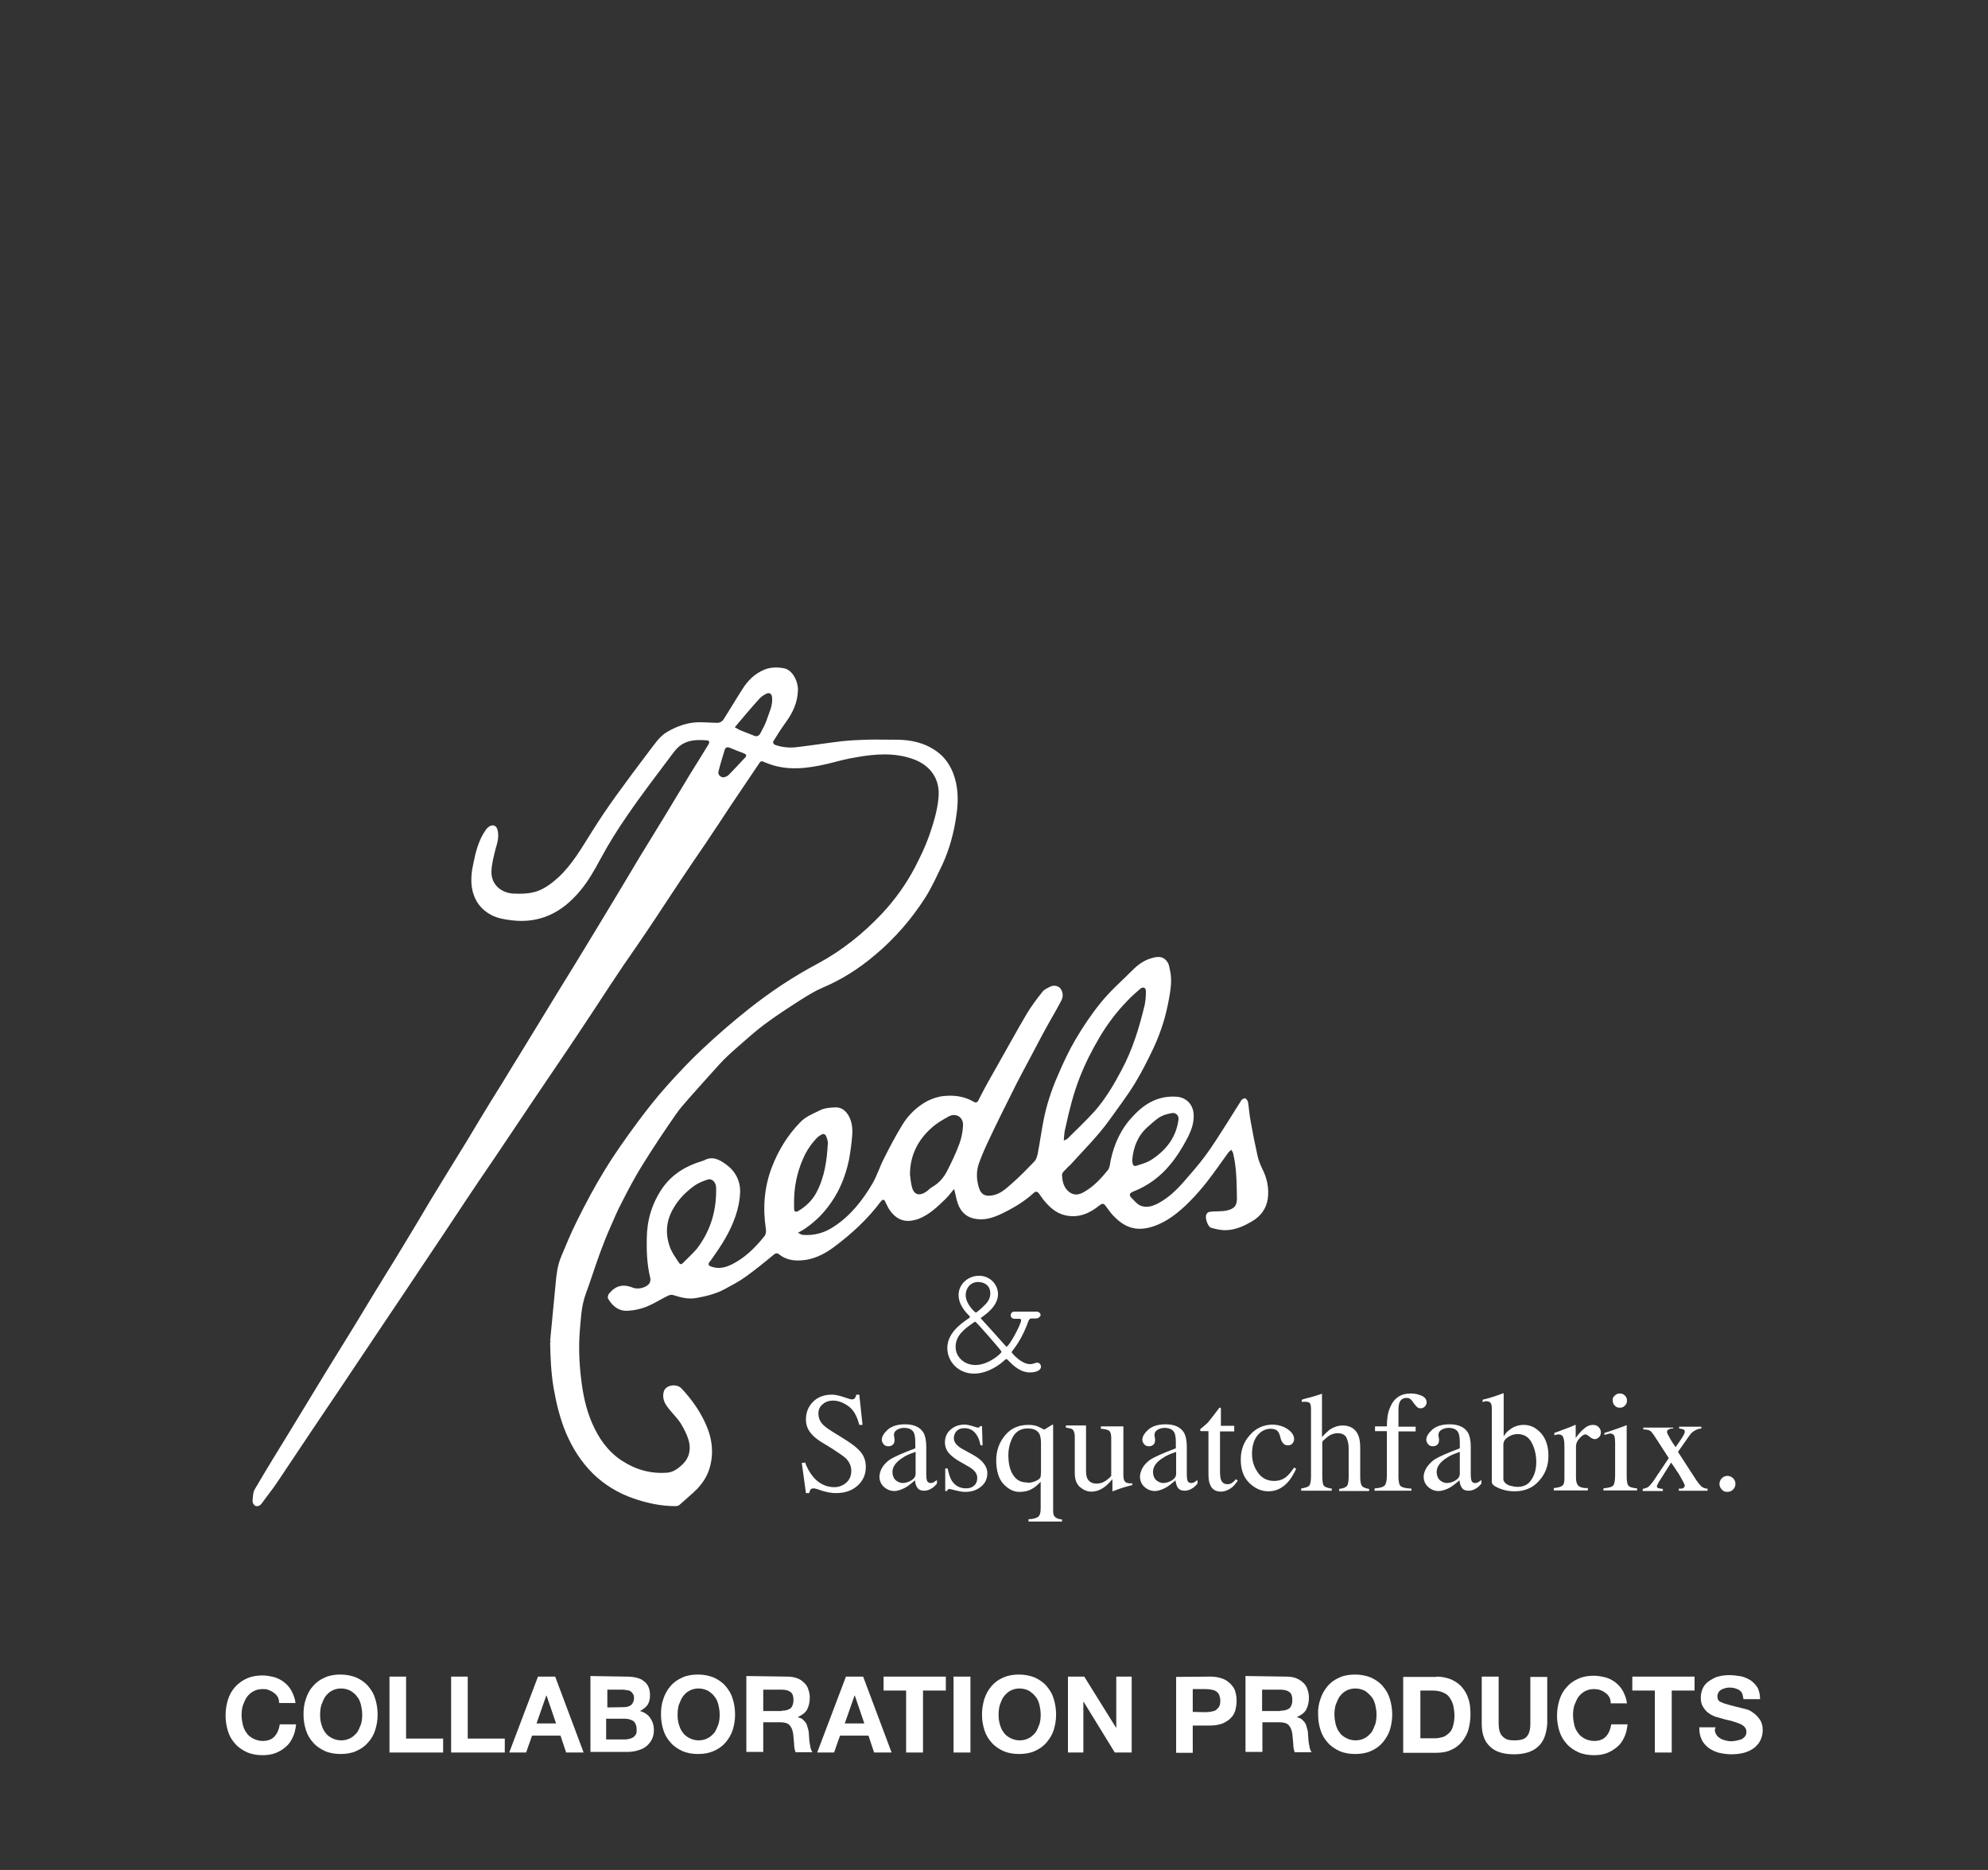 <?xml version="1.0" encoding="utf-8"?>
<!-- Generator: Adobe Illustrator 26.1.0, SVG Export Plug-In . SVG Version: 6.00 Build 0)  -->
<svg version="1.1" id="レイヤー_1" xmlns="http://www.w3.org/2000/svg" xmlns:xlink="http://www.w3.org/1999/xlink" x="0px"
	 y="0px" viewBox="0 0 670.7 630.7" style="enable-background:new 0 0 670.7 630.7;" xml:space="preserve">
<rect x="0" y="0" width="670.7" height="630.7" fill="#333333" stroke="none"/>
<style type="text/css">
	.st0{fill:#FFFFFF;}
</style>
<g>
	<path class="st0" d="M93.6,572.2c-0.3-0.5-0.8-1-1.3-1.3c-0.5-0.4-1.1-0.7-1.7-0.9c-0.6-0.3-1.3-0.3-2-0.3c-1.3,0-2.3,0.3-3.2,0.8
		c-0.8,0.4-1.6,1.2-2.2,2c-0.5,0.8-0.9,1.8-1.3,2.8c-0.3,1.1-0.4,2.2-0.4,3.2c0,1.1,0.2,2.2,0.4,3.2c0.3,1,0.6,1.9,1.3,2.8
		c0.5,0.8,1.3,1.4,2.2,1.9c0.9,0.4,1.9,0.8,3.2,0.8c1.7,0,3.1-0.5,4-1.5c1-1.1,1.5-2.4,1.8-4.1h5.5c-0.2,1.6-0.5,3.1-1.1,4.3
		c-0.6,1.3-1.3,2.4-2.4,3.3c-1,0.9-2.2,1.6-3.5,2.1c-1.3,0.5-2.8,0.7-4.3,0.7c-1.9,0-3.7-0.3-5.3-1c-1.5-0.7-2.9-1.6-4-2.9
		c-1.1-1.2-1.9-2.6-2.4-4.2c-0.5-1.6-0.8-3.5-0.8-5.3c0-1.9,0.3-3.7,0.8-5.3c0.5-1.6,1.3-3.1,2.4-4.3s2.4-2.2,4-2.9s3.3-1,5.3-1
		c1.3,0,2.8,0.3,4,0.6c1.3,0.4,2.4,1,3.4,1.8c1,0.8,1.8,1.8,2.4,2.9c0.6,1.2,1.1,2.4,1.3,4h-5.5C94.1,573.4,94,572.8,93.6,572.2z"/>
	<path class="st0" d="M103.2,573c0.5-1.6,1.3-3.1,2.4-4.3c1.1-1.3,2.4-2.2,4-2.9c1.5-0.7,3.3-1,5.3-1s3.8,0.4,5.3,1
		c1.5,0.7,2.9,1.6,4,2.9s1.9,2.6,2.4,4.3c0.5,1.6,0.8,3.4,0.8,5.3c0,1.9-0.3,3.6-0.8,5.2c-0.5,1.6-1.3,3-2.4,4.2
		c-1.1,1.3-2.4,2.2-4,2.9c-1.5,0.7-3.3,1-5.3,1c-1.9,0-3.7-0.3-5.3-1c-1.5-0.7-2.9-1.6-4-2.9c-1.1-1.2-1.9-2.6-2.4-4.2
		c-0.5-1.6-0.8-3.3-0.8-5.2S102.6,574.7,103.2,573z M108.4,581.5c0.3,1,0.6,1.9,1.3,2.8c0.5,0.8,1.3,1.4,2.2,1.9
		c0.8,0.4,1.9,0.8,3.2,0.8s2.3-0.3,3.2-0.8c0.8-0.4,1.6-1.2,2.2-1.9c0.5-0.8,0.9-1.7,1.3-2.8c0.3-1,0.4-2.1,0.4-3.2
		c0-1.2-0.2-2.3-0.4-3.2c-0.3-1.1-0.6-2-1.3-2.8c-0.5-0.8-1.3-1.4-2.2-2c-0.8-0.4-1.9-0.8-3.2-0.8s-2.3,0.3-3.2,0.8
		c-0.8,0.4-1.6,1.2-2.2,2c-0.5,0.8-0.9,1.8-1.3,2.8c-0.3,1.1-0.4,2.2-0.4,3.2C108,579.5,108.1,580.5,108.4,581.5z"/>
	<path class="st0" d="M137,565.5v20.9h12.5v4.7h-18.1v-25.6L137,565.5L137,565.5z"/>
	<path class="st0" d="M157.8,565.5v20.9h12.5v4.7h-18.1v-25.6L157.8,565.5L157.8,565.5z"/>
	<path class="st0" d="M187.3,565.5l9.6,25.6H191l-1.9-5.7h-9.6l-2,5.7h-5.7l9.7-25.6H187.3z M187.6,581.3l-3.2-9.4h-0.1l-3.3,9.4
		H187.6z"/>
	<path class="st0" d="M211.2,565.5c1.3,0,2.3,0.1,3.3,0.3c1,0.3,1.9,0.5,2.5,1.1c0.7,0.4,1.4,1.2,1.7,1.9c0.4,0.8,0.6,1.9,0.6,3
		c0,1.3-0.3,2.4-0.8,3.2c-0.6,0.8-1.4,1.5-2.6,2.1c1.5,0.4,2.8,1.3,3.5,2.4c0.8,1.2,1.2,2.4,1.2,4.1c0,1.3-0.3,2.4-0.8,3.3
		c-0.5,0.9-1.2,1.7-2,2.3c-0.8,0.6-1.9,1-3,1.3c-1.1,0.3-2.3,0.4-3.3,0.4h-12.3v-25.6L211.2,565.5L211.2,565.5z M210.5,575.8
		c1,0,1.9-0.3,2.4-0.7s1-1.3,1-2.3c0-0.6-0.1-1.1-0.3-1.4c-0.3-0.4-0.5-0.7-0.8-0.9c-0.4-0.3-0.8-0.4-1.3-0.4
		c-0.4-0.1-0.9-0.2-1.4-0.2h-5.2v6L210.5,575.8L210.5,575.8z M210.8,586.7c0.5,0,1.1-0.1,1.5-0.2c0.5-0.1,0.9-0.3,1.3-0.5
		c0.4-0.3,0.7-0.6,0.9-1c0.3-0.4,0.3-1,0.3-1.6c0-1.3-0.4-2.3-1.1-2.9c-0.8-0.5-1.7-0.8-3-0.8h-6.2v7H210.8L210.8,586.7z"/>
	<path class="st0" d="M223.8,573c0.5-1.6,1.4-3.1,2.4-4.3s2.4-2.2,4-2.9c1.5-0.7,3.3-1,5.3-1s3.8,0.4,5.3,1c1.5,0.7,2.9,1.6,4,2.9
		c1.1,1.3,1.9,2.6,2.4,4.3c0.5,1.6,0.8,3.4,0.8,5.3c0,1.9-0.3,3.6-0.8,5.2c-0.5,1.6-1.4,3-2.4,4.2s-2.4,2.2-4,2.9
		c-1.6,0.7-3.3,1-5.3,1c-1.9,0-3.7-0.3-5.3-1c-1.5-0.7-2.9-1.6-4-2.9c-1.1-1.2-1.9-2.6-2.4-4.2c-0.5-1.6-0.8-3.3-0.8-5.2
		S223.2,574.7,223.8,573z M229,581.5c0.3,1,0.6,1.9,1.3,2.8c0.5,0.8,1.3,1.4,2.2,1.9c0.8,0.4,1.9,0.8,3.2,0.8c1.3,0,2.3-0.3,3.2-0.8
		c0.8-0.4,1.6-1.2,2.2-1.9c0.5-0.8,0.9-1.7,1.3-2.8c0.3-1,0.4-2.1,0.4-3.2c0-1.2-0.2-2.3-0.4-3.2c-0.3-1.1-0.6-2-1.3-2.8
		c-0.5-0.8-1.3-1.4-2.2-2c-0.8-0.4-1.9-0.8-3.2-0.8c-1.3,0-2.3,0.3-3.2,0.8c-0.8,0.4-1.6,1.2-2.2,2c-0.5,0.8-0.9,1.8-1.3,2.8
		c-0.3,1.1-0.4,2.2-0.4,3.2C228.6,579.5,228.7,580.5,229,581.5z"/>
	<path class="st0" d="M265.7,565.5c1.2,0,2.2,0.2,3.1,0.5c0.9,0.3,1.7,0.8,2.4,1.5c0.7,0.6,1.2,1.3,1.5,2.3c0.3,0.8,0.5,1.8,0.5,2.8
		c0,1.5-0.3,2.8-0.9,4c-0.6,1.1-1.7,1.9-3.1,2.5v0.1c0.7,0.2,1.3,0.4,1.7,0.8s0.8,0.8,1.1,1.3c0.3,0.5,0.4,1.2,0.6,1.8
		c0.2,0.6,0.3,1.3,0.3,1.9c0,0.4,0.1,0.8,0.1,1.4c0,0.5,0.1,1.1,0.2,1.7c0.1,0.5,0.2,1.1,0.3,1.6c0.2,0.5,0.3,0.9,0.6,1.3h-5.7
		c-0.3-0.8-0.5-1.8-0.5-3c-0.1-1.2-0.2-2.3-0.3-3.2c-0.2-1.3-0.6-2.3-1.3-3c-0.6-0.6-1.6-0.9-3.1-0.9h-5.7v10h-5.7v-25.6
		L265.7,565.5L265.7,565.5z M263.7,577c1.4,0,2.3-0.3,3-0.8c0.6-0.5,1-1.5,1-2.8s-0.3-2.2-1-2.7c-0.6-0.5-1.6-0.8-3-0.8h-6.2v7.2
		H263.7L263.7,577z"/>
	<path class="st0" d="M291.2,565.5l9.6,25.6h-5.9l-1.9-5.7h-9.6l-2,5.7h-5.7l9.7-25.6H291.2z M291.6,581.3l-3.2-9.4h-0.1l-3.3,9.4
		H291.6z"/>
	<path class="st0" d="M298.1,570.2v-4.7h21v4.7h-7.7v20.9h-5.7v-20.9H298.1z"/>
	<path class="st0" d="M327.4,565.5v25.6h-5.7v-25.6H327.4z"/>
	<path class="st0" d="M332.1,573c0.5-1.6,1.4-3.1,2.4-4.3c1.1-1.3,2.4-2.2,4-2.9c1.6-0.7,3.3-1,5.3-1c2,0,3.8,0.4,5.3,1
		c1.5,0.7,2.9,1.6,4,2.9c1.1,1.3,1.9,2.6,2.4,4.3c0.5,1.6,0.8,3.4,0.8,5.3c0,1.9-0.3,3.6-0.8,5.2c-0.5,1.6-1.4,3-2.4,4.2
		s-2.4,2.2-4,2.9c-1.5,0.7-3.3,1-5.3,1c-1.9,0-3.7-0.3-5.3-1c-1.5-0.7-2.9-1.6-4-2.9c-1.1-1.2-1.9-2.6-2.4-4.2
		c-0.5-1.6-0.8-3.3-0.8-5.2S331.6,574.7,332.1,573z M337.3,581.5c0.3,1,0.6,1.9,1.3,2.8c0.5,0.8,1.3,1.4,2.2,1.9
		c0.8,0.4,1.9,0.8,3.2,0.8c1.3,0,2.3-0.3,3.2-0.8c0.8-0.4,1.6-1.2,2.2-1.9c0.5-0.8,0.9-1.7,1.3-2.8c0.3-1,0.4-2.1,0.4-3.2
		c0-1.2-0.2-2.3-0.4-3.2c-0.3-1.1-0.6-2-1.3-2.8c-0.6-0.8-1.3-1.4-2.2-2c-0.8-0.4-1.9-0.8-3.2-0.8c-1.3,0-2.3,0.3-3.2,0.8
		c-0.8,0.4-1.6,1.2-2.2,2s-0.9,1.8-1.3,2.8c-0.3,1.1-0.4,2.2-0.4,3.2C336.9,579.5,337,580.5,337.3,581.5z"/>
	<path class="st0" d="M365.8,565.5l10.7,17.2h0.1v-17.2h5.2v25.6h-5.7L365.6,574h-0.1v17.1h-5.2v-25.6H365.8z"/>
	<path class="st0" d="M408.4,565.5c1.6,0,3,0.3,4.1,0.7s2,1.1,2.8,1.9c0.7,0.8,1.3,1.6,1.5,2.6c0.3,1,0.4,2,0.4,3.1c0,1-0.2,2-0.4,3
		c-0.3,1-0.8,1.9-1.5,2.6c-0.7,0.8-1.6,1.3-2.8,1.9c-1.2,0.4-2.4,0.7-4.1,0.7h-6v9.2h-5.6v-25.6L408.4,565.5L408.4,565.5z
		 M406.8,577.5c0.6,0,1.3-0.1,1.9-0.2c0.6-0.1,1.2-0.3,1.5-0.5c0.4-0.3,0.8-0.7,1.1-1.2c0.3-0.5,0.4-1.2,0.4-2s-0.2-1.4-0.4-2
		c-0.3-0.5-0.6-0.9-1.1-1.2c-0.4-0.3-1-0.4-1.5-0.5c-0.6-0.1-1.3-0.2-1.9-0.2h-4.4v7.7L406.8,577.5L406.8,577.5z"/>
	<path class="st0" d="M434.1,565.5c1.2,0,2.2,0.2,3.1,0.5c0.9,0.4,1.7,0.8,2.4,1.5c0.7,0.6,1.2,1.3,1.5,2.3c0.3,0.8,0.5,1.8,0.5,2.8
		c0,1.5-0.3,2.8-0.9,4c-0.6,1.1-1.7,1.9-3.1,2.5v0.1c0.7,0.2,1.3,0.4,1.7,0.8s0.8,0.8,1.1,1.3c0.3,0.5,0.4,1.2,0.6,1.8
		c0.2,0.6,0.3,1.3,0.3,1.9c0,0.4,0.1,0.8,0.1,1.4c0,0.5,0.1,1.1,0.2,1.7c0.1,0.5,0.2,1.1,0.3,1.6c0.2,0.5,0.3,0.9,0.6,1.3h-5.7
		c-0.3-0.8-0.5-1.8-0.5-3c-0.1-1.2-0.2-2.3-0.3-3.2c-0.2-1.3-0.6-2.3-1.3-3c-0.6-0.6-1.6-0.9-3.1-0.9h-5.7v10h-5.7v-25.6
		L434.1,565.5L434.1,565.5z M432,577c1.4,0,2.3-0.3,3-0.8c0.6-0.5,1-1.5,1-2.8s-0.3-2.2-1-2.7c-0.6-0.5-1.6-0.8-3-0.8h-6.2v7.2H432
		L432,577z"/>
	<path class="st0" d="M445.5,573c0.5-1.6,1.4-3.1,2.4-4.3c1.1-1.3,2.4-2.2,4-2.9c1.5-0.7,3.3-1,5.3-1c2,0,3.8,0.4,5.3,1
		c1.5,0.7,2.9,1.6,4,2.9s1.9,2.6,2.4,4.3c0.5,1.6,0.8,3.4,0.8,5.3c0,1.9-0.3,3.6-0.8,5.2c-0.5,1.6-1.4,3-2.4,4.2
		c-1.1,1.3-2.4,2.2-4,2.9c-1.5,0.7-3.3,1-5.3,1c-1.9,0-3.7-0.3-5.3-1c-1.5-0.7-2.9-1.6-4-2.9c-1.1-1.2-1.9-2.6-2.4-4.2
		c-0.5-1.6-0.8-3.3-0.8-5.2C444.6,576.4,444.9,574.7,445.5,573z M450.6,581.5c0.3,1,0.6,1.9,1.3,2.8c0.5,0.8,1.3,1.4,2.2,1.9
		c0.8,0.4,1.9,0.8,3.2,0.8c1.3,0,2.3-0.3,3.2-0.8c0.8-0.4,1.6-1.2,2.2-1.9c0.5-0.8,0.9-1.7,1.3-2.8c0.3-1,0.4-2.1,0.4-3.2
		c0-1.2-0.2-2.3-0.4-3.2c-0.3-1.1-0.6-2-1.3-2.8s-1.3-1.4-2.2-2c-0.8-0.4-1.9-0.8-3.2-0.8c-1.3,0-2.3,0.3-3.2,0.8
		c-0.8,0.4-1.6,1.2-2.2,2c-0.5,0.8-0.9,1.8-1.3,2.8c-0.3,1.1-0.4,2.2-0.4,3.2C450.2,579.5,450.4,580.5,450.6,581.5z"/>
	<path class="st0" d="M484.6,565.5c1.6,0,3.2,0.3,4.6,0.8c1.3,0.5,2.6,1.3,3.7,2.4c1,1.1,1.9,2.4,2.4,4c0.6,1.5,0.8,3.4,0.8,5.6
		c0,1.9-0.3,3.6-0.7,5.1s-1.3,3-2.2,4.1c-1,1.2-2.2,2.1-3.6,2.7c-1.4,0.7-3.2,1-5.1,1h-11.1v-25.6H484.6L484.6,565.5z M484.3,586.3
		c0.8,0,1.6-0.2,2.4-0.4s1.4-0.7,2.1-1.3s1.1-1.3,1.4-2.4c0.3-1,0.5-2.2,0.5-3.5c0-1.3-0.2-2.4-0.4-3.5c-0.3-1-0.7-1.9-1.3-2.7
		c-0.5-0.8-1.3-1.3-2.3-1.7c-0.9-0.4-2.1-0.6-3.5-0.6h-4v16.1H484.3L484.3,586.3z"/>
	<path class="st0" d="M518.8,589.2c-1.9,1.7-4.6,2.5-8,2.5c-3.5,0-6.2-0.8-8-2.5c-1.9-1.7-2.9-4.2-2.9-7.8v-15.9h5.7v15.9
		c0,0.7,0.1,1.3,0.2,2.1c0.2,0.7,0.4,1.3,0.8,1.8c0.4,0.5,0.9,0.9,1.6,1.3c0.7,0.3,1.6,0.4,2.8,0.4c2,0,3.4-0.4,4.1-1.3
		c0.8-0.9,1.2-2.3,1.2-4.2v-15.9h5.7v15.9C521.7,584.9,520.8,587.5,518.8,589.2z"/>
	<path class="st0" d="M542.8,572.2c-0.3-0.5-0.8-1-1.3-1.3c-0.5-0.4-1.1-0.7-1.7-0.9s-1.3-0.3-2-0.3c-1.3,0-2.3,0.3-3.2,0.8
		c-0.8,0.4-1.6,1.2-2.2,2c-0.5,0.8-0.9,1.8-1.3,2.8c-0.3,1.1-0.4,2.2-0.4,3.2c0,1.1,0.2,2.2,0.4,3.2s0.6,1.9,1.3,2.8
		c0.5,0.8,1.3,1.4,2.2,1.9c0.8,0.4,1.9,0.8,3.2,0.8c1.7,0,3.1-0.5,4-1.5c1-1.1,1.5-2.4,1.8-4.1h5.5c-0.2,1.6-0.5,3.1-1.1,4.3
		c-0.6,1.3-1.3,2.4-2.4,3.3s-2.2,1.6-3.5,2.1c-1.3,0.5-2.8,0.7-4.3,0.7c-1.9,0-3.7-0.3-5.3-1c-1.5-0.7-2.9-1.6-4-2.9
		c-1.1-1.2-1.9-2.6-2.4-4.2s-0.8-3.3-0.8-5.2s0.3-3.7,0.8-5.3s1.3-3.1,2.4-4.3c1.1-1.3,2.4-2.2,4-2.9c1.5-0.7,3.3-1,5.3-1
		c1.3,0,2.8,0.3,4,0.6c1.3,0.4,2.4,1,3.4,1.8c1,0.8,1.8,1.8,2.4,2.9c0.6,1.2,1.1,2.4,1.3,4h-5.5
		C543.4,573.4,543.2,572.8,542.8,572.2z"/>
	<path class="st0" d="M550.7,570.2v-4.7h21v4.7H564v20.9h-5.7v-20.9H550.7z"/>
	<path class="st0" d="M578.9,584.8c0.3,0.6,0.7,1.1,1.3,1.4c0.5,0.4,1.1,0.6,1.8,0.8c0.7,0.2,1.3,0.3,2.2,0.3c0.5,0,1-0.1,1.6-0.2
		c0.5-0.1,1.1-0.3,1.6-0.4c0.5-0.3,0.9-0.5,1.3-1c0.3-0.4,0.5-0.9,0.5-1.6c0-0.7-0.3-1.3-0.7-1.7s-1-0.8-1.8-1.1
		c-0.7-0.3-1.5-0.5-2.4-0.8c-0.9-0.3-1.9-0.4-2.8-0.7s-1.9-0.5-2.8-0.8s-1.7-0.8-2.4-1.3c-0.7-0.5-1.3-1.3-1.8-2.1s-0.7-1.9-0.7-3
		c0-1.3,0.3-2.4,0.8-3.4c0.5-1,1.3-1.8,2.3-2.4s1.9-1.2,3.1-1.4c1.2-0.3,2.3-0.4,3.5-0.4c1.3,0,2.6,0.2,3.9,0.4
		c1.3,0.3,2.3,0.8,3.3,1.4c0.9,0.7,1.7,1.5,2.3,2.5c0.5,1,0.8,2.3,0.8,3.8h-5.6c-0.1-0.8-0.3-1.3-0.4-1.9c-0.3-0.5-0.6-0.9-1.1-1.2
		c-0.4-0.3-1-0.4-1.5-0.6c-0.6-0.2-1.3-0.2-1.9-0.2c-0.4,0-0.9,0.1-1.3,0.2c-0.4,0.1-0.8,0.3-1.3,0.5c-0.4,0.3-0.7,0.5-0.9,0.9
		s-0.4,0.8-0.4,1.3s0.1,0.9,0.3,1.3c0.2,0.3,0.5,0.6,1.2,0.8c0.5,0.3,1.3,0.5,2.3,0.8c1,0.3,2.3,0.6,3.9,1c0.4,0.1,1.2,0.3,2,0.5
		s1.7,0.6,2.5,1.3c0.8,0.5,1.5,1.3,2.2,2.3c0.6,0.9,0.9,2.1,0.9,3.5c0,1.2-0.3,2.3-0.7,3.2c-0.4,1-1.2,1.9-2,2.6
		c-0.9,0.7-2,1.3-3.3,1.7s-2.9,0.6-4.6,0.6c-1.3,0-2.8-0.2-4.1-0.5c-1.3-0.3-2.4-0.9-3.5-1.6c-1-0.8-1.9-1.7-2.4-2.9
		c-0.6-1.2-0.8-2.5-0.8-4.1h5.5C578.4,583.4,578.5,584.1,578.9,584.8z"/>
</g>
<g>
	<g>
		<path class="st0" d="M185.6,452.3c0.6-6.3,1.2-12.5,1.8-18.8c0.3-3.3,0.6-6.5,1.9-9.6c1.7-4.1,3.4-8.2,5.4-12.2
			c2.9-5.8,5.9-11.5,9.3-17c3.4-5.6,7.2-10.9,11.1-16.2c3.2-4.3,6.5-8.5,10.1-12.5c3.8-4.2,7.7-8.4,11.8-12.2
			c5-4.7,10.2-9.2,15.5-13.4c7.3-5.8,15.1-11,23.4-15.4c8.2-4.4,15.4-10.2,21.7-16.9c4.4-4.7,8.1-9.9,11.1-15.6
			c1.8-3.5,3.5-7,4.8-10.7c1.4-4.1,2.7-8.2,3.1-12.5c0.7-6.2-2.4-11.2-8.9-13.4c-6.2-2.1-12.5-1.6-18.7-0.5
			c-3.3,0.5-6.5,1.4-9.7,2.2c-6.8,1.6-13.6,2.5-20.3-0.1c-0.2-0.1-0.3-0.1-0.5-0.2c-1.8-0.8-1.8-0.8-2.8,0.8c-3,4.5-6.1,9-9.1,13.5
			c-2.9,4.4-5.8,8.8-8.7,13.1c-2.8,4.1-5.6,8.2-8.4,12.4c-2.9,4.3-5.7,8.7-8.6,13c-3.5,5.3-7.1,10.5-10.7,15.7
			c-3,4.4-5.9,8.9-8.8,13.3c-3.2,4.9-6.5,9.8-9.7,14.6c-3.7,5.5-7.4,10.9-11.1,16.4c-4.6,6.9-9.3,13.8-13.9,20.7
			c-3.3,4.8-6.6,9.7-9.8,14.5c-4.5,6.8-9,13.6-13.6,20.4c-4.7,7-9.3,14-14,20.9c-4.8,7.2-9.6,14.3-14.4,21.5
			c-3.2,4.8-6.5,9.6-9.7,14.4c-3.9,5.8-7.8,11.7-11.7,17.5c-1.6,2.4-3.5,4.7-5.2,7.1c-0.6,0.8-1.4,1.1-2.2,0.8
			c-0.4-0.2-0.9-1-0.9-1.5c0.1-1.3,0.1-2.9,0.7-4c3.8-6.5,7.8-13,11.8-19.5c3.9-6.5,7.9-12.9,11.8-19.4c3.4-5.6,6.9-11.1,10.3-16.7
			c3.3-5.4,6.5-10.8,9.8-16.1c2.4-3.9,4.8-7.7,7.1-11.6c2.9-4.7,5.7-9.5,8.5-14.2c4.1-6.8,8.3-13.5,12.4-20.2c1.5-2.5,3-5,4.5-7.5
			c2.4-4,4.9-8,7.4-12c2-3.3,4-6.6,6-9.8c2.6-4.2,5.1-8.4,7.7-12.6c3.6-5.9,7.2-11.8,10.8-17.6c4.5-7.3,8.9-14.7,13.4-22.1
			c2.8-4.6,5.5-9.2,8.2-13.7c2.9-4.7,5.8-9.5,8.7-14.2c2.9-4.8,5.8-9.6,8.7-14.4c2-3.2,4-6.4,6-9.7c0.5-0.8,0.3-1.4-0.7-1.4
			c-3.1-0.2-6.1-0.2-8.7,1.7c-1.3,0.9-2.2,2.2-3.2,3.5c-5,6.7-10.1,13.3-14.8,20.2c-3.2,4.6-6.2,9.4-8.9,14.4
			c-2.1,3.9-4.2,7.7-7.1,11.1c-6,7.2-13.5,11-23.1,9.8c-2.4-0.3-4.7-0.7-6.8-1.8c-3.7-2-5.8-5.1-6.5-9.2c-0.4-2.8-0.1-5.5,0.5-8.2
			c0.8-4,1.8-7.9,4.2-11.3c0.4-0.6,1.1-1.2,1.7-1.4c1.2-0.4,2,0.3,2.3,1.6c0.5,2.2-0.1,4.2-0.7,6.2c-0.6,2.5-1.3,4.9-1.4,7.5
			c-0.2,4.6,3.4,7.4,7.4,7.6c2.8,0.1,5.6,0.1,8.3-0.9c2.6-1,4.8-2.7,6.8-4.5c4.8-4.4,7.9-10,11.4-15.5c2.5-4,5.2-8,8-11.9
			c3.7-5.1,7.4-10.1,11.2-15.1c1.9-2.4,3.5-5.1,6.3-6.7c3.3-1.9,6.7-3.1,10.5-3.2c2.2,0,4.3,0.2,6.5,0.2c0.6,0,1.5-0.5,1.8-1
			c2.2-3.4,4.3-7,6.5-10.4c1.8-2.9,4.2-5.2,7.3-6.5c2.1-0.9,4.5-0.9,6.7-0.5c3,0.6,4.8,4.6,4.7,7.4c-0.1,4.1-1.7,7.5-4,10.7
			c-1.6,2.2-3,4.4-4.4,6.7c-0.1,0.2,0.3,0.9,0.6,1c2.4,0.9,5,1.1,7.5,0.8c5.1-0.6,10.1-1.4,15.2-2c2.7-0.3,5.4-0.4,8.1-0.5
			c3.4-0.1,6.7,0,10.1,0c5,0,9.7,1,13.8,4c2.5,1.8,4.2,4.2,5.4,7.1c1.8,4.6,1.9,9.3,1.2,14.1c-0.8,5.9-2.3,11.6-4.8,17
			c-1.8,3.7-3.5,7.5-5.7,11c-2.3,3.6-4.9,7.1-7.7,10.3c-2.9,3.3-6,6.4-9.4,9.2c-5.3,4.5-11.1,8.2-17.5,10.9c-2.6,1.1-5,2.6-7.4,4.1
			c-4.2,2.7-8.4,5.4-12.4,8.4c-3.1,2.3-5.9,4.9-8.8,7.4c-2.2,1.9-4.4,3.9-6.3,6c-3.5,3.8-6.9,7.7-10.3,11.5
			c-1.5,1.7-3.1,3.5-4.4,5.4c-3.9,5.6-7.7,11.3-11.3,17.1c-2.5,4-4.7,8.2-6.9,12.5c-1.4,2.6-2.5,5.3-3.7,8c-1.3,2.9-2.5,5.9-3.6,8.9
			c-1.7,4.6-3.1,9.2-4.8,13.8c-1.6,4.2-1.7,8.5-2.1,12.8c-0.4,5.2-0.2,10.4,0.4,15.6c0.6,5.3,1.6,10.5,3.8,15.5s5.2,9.4,9.9,12.5
			s9.9,4.6,15.6,4.1c1.9-0.2,3.5-1.4,4.9-2.7c2.4-2.3,3-5.2,2.1-8.3c-0.6-2-1.6-3.9-2.7-5.7c-1.3-2-3.2-3.7-4.6-5.7
			c-1.1-1.5-1.6-3.3-1-5.1c0.7-2.1,4.3-2.6,5.9-0.9c3.3,3.5,6.1,7.4,8.1,11.8c2.3,5,3,10.3,1.2,15.7c-0.8,2.4-2.2,4.4-3.8,6.2
			c-2,2-4.2,3.8-6.3,5.7c-0.3,0.2-0.8,0.3-1.2,0.3c-4.9,0-9.6-1-14.2-2.6c-5.2-1.8-9.8-4.6-13.7-8.4c-4-4-6.9-8.6-9.1-13.8
			c-2-4.8-3.2-9.8-4.1-14.9c-0.9-5.2-1.1-10.4-1.2-15.6C185.9,452.4,185.8,452.3,185.6,452.3z M247.9,245.3c1,0.5,1.5,0.9,2.1,1.1
			c1.4,0.6,2.9,1.1,4.3,1.7c1.1,0.5,1.8,0.1,2.3-0.9c0.7-1.4,1.5-2.7,2-4.2c0.8-2.5,2.1-4.8,1.9-7.6c-0.1-1.5-0.9-2-2.2-1.3
			c-0.9,0.5-1.8,1.1-2.4,1.9C253.1,239.1,250.6,242.1,247.9,245.3z M244.2,262.2c0.4-0.2,1.1-0.3,1.5-0.7c2-2,3.9-4.1,5.8-6.1
			c0.5-0.6,0.2-1-0.5-1.3c-1.6-0.6-3.2-1.2-4.8-1.9c-0.8-0.3-1.4-0.2-1.7,0.7c-0.7,2.4-1.5,4.8-2.1,7.3
			C242.1,261.2,243,262.2,244.2,262.2z"/>
		<path class="st0" d="M321.8,401.1c-0.9,1.1-1.7,2.2-2.6,3.1c-2.8,2.7-5.6,5.5-9.3,6.9c-3.9,1.4-7.3,0.9-10.1-3.5
			c-0.4-0.7-0.7-1.4-1.1-2.2c-0.4-0.9-0.8-1-1.5-0.2c-4.4,5.9-9.8,10.9-15.7,15.3c-2.8,2.1-5.9,3.8-9.4,4.4
			c-3.2,0.5-6.5,0.4-9.2-1.8c-0.8-0.6-1.3-0.4-2,0.2c-3,2.5-6.1,5-9.3,7.3c-2.2,1.6-4.7,2.9-7.1,4.2c-3,1.6-6.2,2.4-9.6,3
			c-2.7,0.5-5.3-0.2-7.8-1c-0.5-0.2-1.3,0-1.9,0.3c-2.4,1.2-4.6,2.6-7,3.6c-2,0.8-4.2,1.3-6.4,1.4c-3,0.2-5.1-1.5-6.6-4
			c-0.3-0.4-0.1-1.4,0.3-1.8c2.2-2.7,4.7-3.3,8-2c1.7,0.7,4.3,0.1,5.5-1.3c0.4-0.5,0.5-1.3,0.4-1.9c-1.1-4.4-1.3-9-1.2-13.5
			c0.1-6.2,1.8-11.8,5.3-16.9c3.3-4.7,8-7.5,13.4-9.1c0.2-0.1,0.4-0.1,0.6-0.2c2.8-1.6,5.2-0.3,7.4,1.3c3.2,2.3,4.9,5.6,4.8,9.4
			c-0.1,2.8-0.7,5.6-1.6,8.2c-1.8,5.3-4.8,9.9-8,14.4c-0.1,0.1-0.2,0.3-0.3,0.4c-1.2,1.4-1,1.8,0.8,2.3c3.1,0.8,5.7-0.5,8.2-2
			c3.6-2.2,6.6-5.3,9.2-8.6c0.4-0.5,0.5-1.5,0.4-2.2c-1.1-7.1-0.6-14.1,2-20.9c2.2-5.7,5.3-10.8,9.6-15.2c1.8-1.9,4.2-2.8,6.4-3.9
			c1.7-0.9,3.4-1,5.3-1.1c2.2-0.1,3.6,1.1,4.6,2.8c1.2,2.1,1.4,4.5,1.2,6.8c-0.2,2.7-0.6,5.5-1.1,8.2c-1.1,5.2-3,10-6,14.3
			c-2.4,3.5-5.3,6.4-8.8,8.8c-0.7,0.5-1.4,0.8-2.4,1.4c0.7,0.3,1.2,0.7,1.6,0.7c3.8,0.3,7.2-0.6,10.4-2.7c5.7-3.7,9.8-8.9,13.2-14.7
			c1.5-2.6,2.4-5.6,3.8-8.3c1.9-3.8,3.9-7.6,6.1-11.2c2-3.4,4.9-6.2,8.3-8.1c1.7-0.9,3.7-1.6,5.6-1.8c3.5-0.4,7,0,10.1,1.8
			c1,0.6,1.5,0.4,2-0.8c2-4,4.2-7.8,6.4-11.7c3.2-5.6,6.3-11.3,9.6-16.9c1.6-2.7,3.5-5.2,5.4-7.6c0.6-0.8,1.8-1.3,2.8-1.8
			c1.2-0.5,2.7-0.2,3.4,0.9c0.8,1.2,0.8,2.6,0.2,3.8c-1.7,3.3-3.6,6.4-5.4,9.7c-1.4,2.6-2.8,5.2-4.2,7.9c-2.5,4.7-5,9.3-7.3,14
			c-2.5,5-5,10-7.4,15.1c-1.3,2.7-2.5,5.4-3.5,8.2c-1,2.7-0.9,5.6,0,8.4c0.7,2.2,2.1,2.9,4.4,2.5c2.6-0.4,4.5-2.1,6.3-3.7
			c2.8-2.4,5.4-5.1,8-7.8c0.6-0.6,0.9-1.7,1.1-2.6c0.7-3.6,1.2-7.3,1.9-10.9c1-5.3,2.7-10.5,4.9-15.5c1.8-4.2,3.7-8.3,6-12.2
			c2.6-4.4,5.5-8.7,8.7-12.6s7-7.2,10.6-10.8c1.8-1.8,3.8-3.2,6.2-3.9c2.5-0.8,4.5-0.7,5.8,1.9c0.2,0.5,0.3,1.1,0.4,1.6
			c0.9,3.4,0.4,6.8-0.2,10.1c-0.5,2.7-1.1,5.4-1.9,8c-0.9,2.9-2,5.8-3.3,8.6c-1.9,4-3.9,8-6.2,11.8c-2.6,4.3-5.7,8.3-8.6,12.4
			c-4,5.6-8.9,10.4-13.5,15.5c-0.1,0.1-0.3,0.2-0.4,0.3c-0.8,1-2.3,2-2.2,2.9c0.1,2.1,0.5,4.3,2.5,5.8c1.9,1.4,3.7,0.7,5.3-0.3
			c3.1-1.8,5.5-4.5,7.7-7.2c0.6-0.8,0.7-2.1,0.9-3.2c1.2-5.7,3.6-10.9,7.7-15.1c3.9-4.2,8.5-6.8,14.5-6.4c3.3,0.2,5.6,2.6,5.8,5.9
			c0.2,3.2-1,6-2.4,8.6c-1.6,3-3.4,5.9-5.6,8.5c-3.3,4-7.5,7.1-12.4,9c-1.3,0.5-1.5,1.2-0.5,2.2c0.9,0.9,1.8,2,2.9,2.5
			c2.3,1,4.5,0.1,6.5-1c3-1.7,5.5-4,7.8-6.6c2.6-3,5.2-5.9,7.5-9c2.6-3.5,4.9-7.2,7.2-10.8c1.7-2.7,3.4-5.4,5.1-8.1
			c0.2-0.4,1.1-0.8,1.4-0.6c0.5,0.3,0.8,0.9,0.9,1.5c0.3,2,0.4,4,0.8,6c0.7,4,1.5,8,2.4,12c0.3,1.4,0.9,2.8,1.5,4.1
			c1.7,3.3,2.4,6.7,1.9,10.3c-0.5,3.4-2.5,5.9-5.4,7.6c-2.6,1.5-5.4,2.8-8.5,2.9c-1.7,0.1-3.5-0.3-5.2-0.8c-1.1-0.3-2.2-3.4-1.6-4.5
			c0.5-1.1,1.6-0.9,2.6-1c1.4-0.1,2.8,0,4.2-0.3c2.8-0.6,3.6-1.8,3.5-4.5c-0.1-5-0.1-10-1.3-14.9c-0.1-0.4-0.4-0.7-0.6-1.1
			c-0.3,0.3-0.6,0.5-0.9,0.8c-2.4,3.3-4.8,6.8-7.3,10c-1.8,2.3-3.8,4.6-5.9,6.7c-3.6,3.6-7.5,6.8-12.4,8.4
			c-5.7,1.8-9.7,0.3-13.7-4.1c-0.8-0.9-1.5-2-2.3-3c-0.6-0.8-1.1-0.7-1.9-0.1c-3.4,2.8-7.2,4.4-11.6,3.4c-3.2-0.7-5.5-2.9-7.5-5.4
			c-0.5-0.7-1-1.4-1.5-2.1c-0.6-0.7-1.2-0.5-1.7,0c-3.4,3.1-7.4,5.4-11.5,7.3c-2.7,1.2-5.5,2-8.6,1.3c-2.8-0.6-4.6-2.5-5.5-5.2
			c-0.5-1.4-0.7-2.9-1.1-4.4C322.1,401.6,322,401.4,321.8,401.1z M358.9,384.7c0.6-0.3,1-0.4,1.2-0.6c3.1-3.1,6.3-6.1,9.2-9.3
			c3.7-4.2,6.5-9,9.1-13.9c3.7-6.9,6-14.4,7.8-22c0.3-1.5,0.4-3,0.4-4.5c0-1.3-0.9-1.7-1.9-0.9c-1.5,1.3-3,2.6-4.4,4.1
			c-3.6,3.7-6.7,7.8-9.3,12.2c-2.6,4.4-4.9,8.9-6.8,13.8c-2.1,5.4-3.5,11-4.7,16.6C359.1,381.6,359,383,358.9,384.7z M241.6,402.2
			c0-0.6,0-1.1,0-1.7c-0.1-1.8-1.4-3.2-3-2.6c-1.5,0.5-3,1.1-4.3,2c-2.9,2.1-5.4,4.6-7.2,7.8c-2.3,4-2.7,8.2-1.2,12.6
			c0.7,2.1,1.9,3.7,3.1,5.5c0.5,0.8,0.9,0.7,1.4,0.2c1.6-1.6,3.2-3.1,4.7-4.8C239.4,415.6,241.5,409.2,241.6,402.2z M307,396.2
			c0.2,1.4,0.3,2.9,0.7,4.3c0.7,2.6,2.6,2.9,4.7,1.5c0.8-0.5,1.4-1.3,2.2-1.7c2.1-1.2,3.7-3,4.8-5.1c1.6-3.1,3.1-6.2,4.3-9.5
			c0.7-1.9,1.1-4,1.2-6c0.2-2.9-2.4-4.5-4.9-3.1c-2,1.1-4.1,2.3-5.8,3.9C309.6,384.6,307,389.8,307,396.2z M267.9,405.3
			c0,0.7,0,1.5,0,2.2c0,1.2,0.5,1.5,1.5,0.9c2.5-1.5,4.6-3.5,6-6.1c2.8-5.2,3.6-11,3.9-16.8c0-0.8-0.3-1.6-0.6-2.3
			c-0.3-0.7-0.9-0.9-1.6-0.5c-0.5,0.3-1,0.6-1.5,1.1c-2,2.1-3.6,4.5-4.7,7.1C268.9,395.5,267.9,400.3,267.9,405.3z M382,391.1
			c0,1.8,0.4,2.4,1.4,2.1c1.6-0.5,3.3-1,4.7-1.8c5.1-3.2,8.7-7.6,9.5-13.8c0.2-1.2-0.8-2.3-2-2.2c-0.6,0.1-1.3,0.2-1.9,0.4
			c-2.7,0.6-4.5,2.6-6.5,4.3C383.9,383,382.4,386.8,382,391.1z"/>
	</g>
	<g>
		<path class="st0" d="M271.5,493c0.8,2.2,1.8,3.9,2.9,5.2c1.9,2.2,4.3,3.4,7.1,3.4c1.5,0,2.8-0.5,4-1.5c1.1-1,1.7-2.3,1.7-4
			c0-1.6-0.6-2.9-1.7-4.1c-0.7-0.7-2.3-1.8-4.6-3.3l-4.1-2.5c-1.2-0.8-2.2-1.6-2.9-2.4c-1.4-1.5-2-3.2-2-5c0-2.4,0.8-4.4,2.4-6
			s3.7-2.4,6.4-2.4c1.1,0,2.4,0.3,3.9,0.8s2.4,0.8,2.6,0.8c0.6,0,1-0.1,1.2-0.4s0.4-0.7,0.5-1.2h1l1.1,10.2h-1.1
			c-0.8-3.1-2-5.2-3.8-6.4c-1.7-1.2-3.4-1.8-5.1-1.8c-1.3,0-2.5,0.4-3.4,1.2c-1,0.8-1.5,1.8-1.5,3.2c0,1.2,0.4,2.3,1.1,3.2
			c0.7,0.9,1.9,1.8,3.5,2.8l4.2,2.6c2.6,1.6,4.5,3.1,5.6,4.5s1.6,3,1.6,4.9c0,2.5-0.9,4.6-2.8,6.3c-1.9,1.7-4.3,2.5-7.3,2.5
			c-1.5,0-3-0.3-4.7-0.8c-1.6-0.6-2.5-0.8-2.8-0.8c-0.6,0-0.9,0.2-1.1,0.5s-0.3,0.7-0.4,1.1h-1.1l-1.4-10.2h1L271.5,493L271.5,493z"
			/>
		<path class="st0" d="M300.2,492.3c1.4-0.9,4.3-2.2,8.6-3.8v-2c0-1.6-0.2-2.7-0.5-3.3c-0.5-1-1.6-1.6-3.3-1.6
			c-0.8,0-1.6,0.2-2.3,0.6c-0.7,0.4-1.1,1-1.1,1.7c0,0.2,0,0.5,0.1,0.9s0.1,0.7,0.1,0.9c0,0.9-0.3,1.5-0.9,1.8
			c-0.3,0.2-0.7,0.3-1.2,0.3c-0.7,0-1.2-0.2-1.6-0.7s-0.6-1-0.6-1.5c0-1.1,0.7-2.2,2-3.4c1.4-1.2,3.3-1.8,5.9-1.8c3,0,5.1,1,6.2,2.9
			c0.6,1.1,0.9,2.7,0.9,4.7v9.4c0,0.9,0.1,1.5,0.2,1.9c0.2,0.6,0.6,0.9,1.3,0.9c0.4,0,0.7-0.1,0.9-0.2c0.2-0.1,0.6-0.4,1.2-0.8v1.2
			c-0.5,0.6-1,1.1-1.6,1.5c-0.9,0.6-1.8,0.9-2.7,0.9c-1.1,0-1.8-0.3-2.3-1s-0.7-1.5-0.8-2.5c-1.2,1-2.2,1.8-3,2.3
			c-1.4,0.8-2.8,1.3-4,1.3c-1.3,0-2.5-0.5-3.5-1.4s-1.5-2.1-1.5-3.6C296.9,495.7,298,493.9,300.2,492.3z M308.9,489.7
			c-1.8,0.6-3.3,1.2-4.4,2c-2.2,1.4-3.4,3-3.4,4.7c0,1.4,0.5,2.5,1.4,3.1c0.6,0.4,1.3,0.7,2,0.7c1,0,2-0.3,3-0.9
			c0.9-0.6,1.4-1.3,1.4-2.2V489.7z"/>
		<path class="st0" d="M318.9,495.3h0.8c0.4,1.8,0.8,3.1,1.4,4.1c1.1,1.7,2.7,2.6,4.8,2.6c1.2,0,2.1-0.3,2.8-1c0.7-0.6,1-1.5,1-2.5
			c0-0.7-0.2-1.3-0.6-1.9s-1.1-1.2-2.1-1.8l-2.6-1.5c-1.9-1-3.3-2.1-4.2-3.1s-1.4-2.3-1.4-3.7c0-1.7,0.6-3.2,1.9-4.3
			c1.2-1.1,2.8-1.7,4.7-1.7c0.8,0,1.7,0.2,2.7,0.5s1.5,0.5,1.7,0.5c0.3,0,0.5,0,0.6-0.1s0.2-0.2,0.3-0.4h0.6l0.2,6.5h-0.7
			c-0.3-1.5-0.7-2.7-1.3-3.5c-1-1.6-2.4-2.3-4.2-2.3c-1.1,0-1.9,0.3-2.6,1c-0.6,0.7-0.9,1.5-0.9,2.4c0,1.4,1.1,2.7,3.2,3.8l3.1,1.7
			c3.3,1.8,5,3.9,5,6.3c0,1.8-0.7,3.4-2.1,4.5c-1.4,1.2-3.2,1.8-5.4,1.8c-0.9,0-2-0.2-3.2-0.5s-1.9-0.5-2.1-0.5s-0.3,0.1-0.5,0.2
			c-0.1,0.1-0.2,0.3-0.3,0.5h-0.6L318.9,495.3L318.9,495.3z"/>
		<path class="st0" d="M349.8,481c0.5,0.2,1.4,0.6,2.5,1.2l2.6-1.6c0.1-0.1,0.3-0.1,0.3-0.1c0.1,0.1,0.1,0.1,0.1,0.2
			c0,0,0,0.1,0,0.3v28.5c0,0.8,0.1,1.4,0.4,1.9c0.5,0.6,1.3,1,2.6,1.1v0.7H347v-0.8c1.4,0,2.4-0.3,3.1-0.7s1-1.5,1-3v-8.9
			c-1.1,1.1-2,1.9-2.8,2.3c-1.3,0.8-2.8,1.1-4.4,1.1c-1.9,0-3.7-0.9-5.4-2.7c-1.6-1.8-2.4-4.5-2.4-8c0-3.2,1-6,3-8.4
			s4.6-3.5,7.8-3.5C348,480.6,348.9,480.7,349.8,481z M347.9,500c0.6-0.1,1.2-0.3,1.8-0.6c0.8-0.4,1.2-0.8,1.3-1.1
			c0.1-0.3,0.2-0.9,0.2-1.8v-9.9c0-1.2-0.2-2.2-0.5-2.9c-0.7-1.3-2-1.9-4-1.9c-2.2,0-3.8,0.9-4.9,2.7c-1,1.8-1.6,3.9-1.6,6.3
			c0,2.8,0.5,5,1.6,6.7s2.6,2.5,4.5,2.5C346.9,500.2,347.4,500.1,347.9,500z"/>
		<path class="st0" d="M366.4,481v15c0,1.1,0.1,1.9,0.4,2.6c0.6,1.2,1.6,1.8,3.2,1.8c1.1,0,2.1-0.3,3.1-1c0.6-0.4,1.2-0.9,1.8-1.6
			V485c0-1.2-0.2-2-0.7-2.4s-1.4-0.6-2.8-0.7v-0.8h7.6v16.5c0,1.1,0.2,1.8,0.6,2.2c0.4,0.4,1.2,0.6,2.4,0.5v0.6
			c-0.9,0.2-1.5,0.4-1.9,0.5s-1.1,0.3-2,0.6c-0.4,0.1-1.3,0.5-2.7,1c-0.1,0-0.1,0-0.1-0.1s0-0.2,0-0.2v-3.8c-1.1,1.3-2,2.2-2.9,2.8
			c-1.3,0.9-2.7,1.4-4.2,1.4c-1.4,0-2.6-0.5-3.8-1.5c-1.2-1-1.8-2.6-1.8-4.8v-12.2c0-1.2-0.3-2.1-0.8-2.5c-0.3-0.3-1.1-0.4-2.2-0.6
			v-0.7h6.8V481z"/>
		<path class="st0" d="M388.1,492.3c1.4-0.9,4.3-2.2,8.6-3.8v-2c0-1.6-0.2-2.7-0.5-3.3c-0.5-1-1.6-1.6-3.3-1.6
			c-0.8,0-1.6,0.2-2.3,0.6c-0.7,0.4-1.1,1-1.1,1.7c0,0.2,0,0.5,0.1,0.9s0.1,0.7,0.1,0.9c0,0.9-0.3,1.5-0.9,1.8
			c-0.3,0.2-0.7,0.3-1.2,0.3c-0.7,0-1.2-0.2-1.6-0.7s-0.6-1-0.6-1.5c0-1.1,0.7-2.2,2-3.4c1.4-1.2,3.3-1.8,5.9-1.8c3,0,5.1,1,6.2,2.9
			c0.6,1.1,0.9,2.7,0.9,4.7v9.4c0,0.9,0.1,1.5,0.2,1.9c0.2,0.6,0.6,0.9,1.3,0.9c0.4,0,0.7-0.1,0.9-0.2c0.2-0.1,0.6-0.4,1.2-0.8v1.2
			c-0.5,0.6-1,1.1-1.6,1.5c-0.9,0.6-1.8,0.9-2.7,0.9c-1.1,0-1.8-0.3-2.3-1s-0.7-1.5-0.8-2.5c-1.2,1-2.2,1.8-3,2.3
			c-1.4,0.8-2.8,1.3-4,1.3c-1.3,0-2.5-0.5-3.5-1.4s-1.5-2.1-1.5-3.6C384.8,495.7,385.9,493.9,388.1,492.3z M396.8,489.7
			c-1.8,0.6-3.3,1.2-4.4,2c-2.3,1.4-3.4,3-3.4,4.7c0,1.4,0.5,2.5,1.4,3.1c0.6,0.4,1.3,0.7,2,0.7c1,0,2-0.3,3-0.9
			c0.9-0.6,1.4-1.3,1.4-2.2V489.7z"/>
		<path class="st0" d="M416.4,481.1v1.7h-4.8v13.5c0,1.2,0.1,2.1,0.3,2.7c0.4,1.1,1.1,1.6,2.2,1.6c0.6,0,1-0.1,1.5-0.4
			c0.4-0.3,0.9-0.7,1.4-1.3l0.6,0.5l-0.5,0.7c-0.8,1.1-1.7,1.9-2.6,2.3c-0.9,0.5-1.8,0.7-2.6,0.7c-1.8,0-3.1-0.8-3.7-2.5
			c-0.4-0.9-0.5-2.1-0.5-3.7v-14.2h-2.5c-0.1,0-0.1-0.1-0.2-0.1c0,0-0.1-0.1-0.1-0.2s0-0.3,0.1-0.4s0.3-0.3,0.7-0.6
			c1.1-0.9,1.9-1.6,2.3-2.2c0.5-0.6,1.6-2,3.4-4.4c0.2,0,0.3,0,0.4,0c0,0,0.1,0.2,0.1,0.3v5.8h4.5L416.4,481.1L416.4,481.1z"/>
		<path class="st0" d="M434.5,482.1c1.4,1,2.1,2.1,2.1,3.3c0,0.5-0.2,1-0.5,1.4c-0.4,0.5-0.9,0.7-1.7,0.7c-0.5,0-1-0.2-1.4-0.6
			s-0.7-0.9-0.9-1.6l-0.3-1.1c-0.2-0.8-0.6-1.4-1.1-1.8c-0.5-0.3-1.2-0.5-2-0.5c-1.8,0-3.3,0.8-4.5,2.3s-1.8,3.6-1.8,6.2
			c0,2.4,0.7,4.5,2,6.3c1.3,1.9,3.2,2.8,5.5,2.8c1.6,0,3.1-0.5,4.3-1.6c0.7-0.6,1.5-1.6,2.4-2.9l0.7,0.4c-0.9,1.9-1.8,3.4-2.8,4.5
			c-1.9,2.1-4.1,3.1-6.6,3.1c-2.4,0-4.6-1-6.5-2.9s-2.8-4.5-2.8-7.8c0-3.2,1-6,3.1-8.3c2-2.3,4.6-3.5,7.8-3.5
			C431.4,480.6,433.1,481.1,434.5,482.1z"/>
		<path class="st0" d="M439.2,502c1.3-0.2,2.1-0.5,2.5-0.9c0.4-0.5,0.6-1.5,0.6-3.3v-22.5c0-0.9-0.1-1.5-0.3-1.9
			c-0.2-0.4-0.8-0.6-1.7-0.6c-0.2,0-0.3,0-0.5,0s-0.4,0.1-0.6,0.1v-0.8c0.7-0.2,1.5-0.5,2.5-0.7c1-0.3,1.7-0.5,2.1-0.6l2.2-0.7v0.2
			v14.4c1-1.1,1.9-1.9,2.6-2.5c1.4-0.9,2.9-1.4,4.4-1.4c2.5,0,4.3,1.1,5.2,3.2c0.5,1.1,0.7,2.6,0.7,4.4v9.6c0,1.7,0.2,2.7,0.6,3.2
			c0.4,0.5,1.2,0.8,2.4,1v0.7h-10.1v-0.7c1.4-0.2,2.2-0.5,2.6-1c0.4-0.4,0.6-1.5,0.6-3.2v-9.5c0-1.5-0.3-2.7-0.8-3.7
			c-0.5-0.9-1.5-1.4-2.9-1.4c-1.2,0-2.4,0.4-3.5,1.3s-1.7,1.4-1.7,1.7v11.5c0,1.8,0.2,2.8,0.6,3.3c0.4,0.4,1.3,0.7,2.6,0.9v0.7H439
			V502H439.2z"/>
		<path class="st0" d="M463.8,502c1.7-0.1,2.7-0.4,3.3-0.9c0.5-0.5,0.8-1.7,0.8-3.4v-15h-4v-1.6h4c0-2.5,0.3-4.6,1-6.2
			c1.3-3.3,3.6-4.9,7.1-4.9c1.4,0,2.6,0.3,3.7,0.8s1.6,1.3,1.6,2.2c0,0.5-0.2,1-0.6,1.4s-0.8,0.6-1.4,0.6c-0.5,0-0.8-0.1-1.2-0.4
			c-0.3-0.3-0.7-0.8-1.2-1.4l-0.4-0.6c-0.2-0.3-0.5-0.6-0.8-0.8c-0.3-0.2-0.7-0.3-1.2-0.3c-1.2,0-2,0.6-2.4,1.7
			c-0.2,0.6-0.3,1.4-0.3,2.5v5.5h5.8v1.6h-5.8v15c0,1.8,0.2,2.9,0.7,3.4c0.5,0.5,1.7,0.8,3.7,0.9v0.7h-12.5L463.8,502L463.8,502z"/>
		<path class="st0" d="M483.9,492.3c1.4-0.9,4.3-2.2,8.6-3.8v-2c0-1.6-0.2-2.7-0.5-3.3c-0.5-1-1.6-1.6-3.3-1.6
			c-0.8,0-1.5,0.2-2.3,0.6c-0.7,0.4-1.1,1-1.1,1.7c0,0.2,0,0.5,0.1,0.9s0.1,0.7,0.1,0.9c0,0.9-0.3,1.5-0.9,1.8
			c-0.3,0.2-0.7,0.3-1.2,0.3c-0.7,0-1.2-0.2-1.6-0.7s-0.6-1-0.6-1.5c0-1.1,0.7-2.2,2-3.4c1.4-1.2,3.3-1.8,5.9-1.8c3,0,5.1,1,6.2,2.9
			c0.6,1.1,0.9,2.7,0.9,4.7v9.4c0,0.9,0.1,1.5,0.2,1.9c0.2,0.6,0.6,0.9,1.3,0.9c0.4,0,0.7-0.1,0.9-0.2c0.2-0.1,0.6-0.4,1.2-0.8v1.2
			c-0.5,0.6-1,1.1-1.6,1.5c-0.9,0.6-1.8,0.9-2.7,0.9c-1.1,0-1.8-0.3-2.3-1s-0.7-1.5-0.8-2.5c-1.2,1-2.2,1.8-3,2.3
			c-1.4,0.8-2.8,1.3-4.1,1.3c-1.3,0-2.5-0.5-3.5-1.4s-1.5-2.1-1.5-3.6C480.5,495.7,481.8,493.9,483.9,492.3z M492.5,489.7
			c-1.8,0.6-3.3,1.2-4.4,2c-2.2,1.4-3.4,3-3.4,4.7c0,1.4,0.5,2.5,1.4,3.1c0.6,0.4,1.3,0.7,2,0.7c1,0,2-0.3,3-0.9
			c0.9-0.6,1.4-1.3,1.4-2.2V489.7z"/>
		<path class="st0" d="M500.2,472.9v-0.8c1.8-0.4,3.4-0.9,4.8-1.4s2.2-0.8,2.3-0.8c0,0.1,0,0.2,0,0.3v14.3c0.4-0.8,1-1.5,1.8-2.1
			c1.4-1.2,3.1-1.8,5-1.8c2.3,0,4.2,1,5.9,2.9c1.6,1.9,2.4,4.4,2.4,7.5c0,3.3-1,6.1-3.2,8.5c-2.1,2.4-4.9,3.5-8.3,3.5
			c-1.7,0-3.4-0.3-5.1-1s-2.5-1.4-2.5-2.1v-24.8c0-0.9-0.1-1.5-0.4-1.9s-0.8-0.6-1.7-0.6L500.2,472.9z M509.1,501
			c1.1,0.3,2,0.5,2.8,0.5c2.2,0,3.8-0.8,4.8-2.5c1.1-1.6,1.6-3.6,1.6-5.9s-0.5-4.5-1.5-6.4c-1-2-2.6-3-4.8-3c-1.1,0-2.2,0.3-3.2,1
			c-1.1,0.7-1.6,1.5-1.6,2.6v11.9C507.5,500,508.1,500.6,509.1,501z"/>
		<path class="st0" d="M524.2,501.9c1.4-0.1,2.4-0.4,2.9-0.8s0.7-1.2,0.7-2.4v-10.6c0-1.5-0.1-2.6-0.4-3.3c-0.3-0.7-0.8-1-1.6-1
			c-0.2,0-0.4,0-0.6,0.1c-0.3,0-0.5,0.1-0.8,0.2v-0.8c0.9-0.3,1.8-0.6,2.7-1c0.9-0.3,1.6-0.6,1.9-0.7c0.8-0.3,1.6-0.6,2.4-1
			c0.1,0,0.2,0,0.2,0.1s0,0.2,0,0.5v3.8c1-1.4,2-2.5,2.9-3.2c0.9-0.8,1.9-1.2,2.9-1.2c0.8,0,1.4,0.2,1.9,0.7s0.8,1.1,0.8,1.8
			c0,0.6-0.2,1.2-0.6,1.6c-0.4,0.4-0.9,0.7-1.4,0.7c-0.6,0-1.2-0.3-1.8-0.8s-1.1-0.8-1.4-0.8c-0.5,0-1.2,0.4-2,1.3s-1.2,1.8-1.2,2.7
			v10.6c0,1.3,0.3,2.3,0.9,2.8c0.6,0.5,1.7,0.8,3.1,0.7v0.8h-11.5L524.2,501.9L524.2,501.9z"/>
		<path class="st0" d="M541,502c1.7-0.2,2.7-0.4,3.2-0.9c0.4-0.4,0.7-1.5,0.7-3.4v-11.1c0-1-0.1-1.7-0.2-2.1c-0.2-0.6-0.7-1-1.5-1
			c-0.2,0-0.3,0-0.5,0.1c-0.2,0-0.6,0.2-1.4,0.4v-0.7l1-0.3c2.7-0.9,4.6-1.6,5.7-2c0.4-0.2,0.7-0.3,0.8-0.3c0,0.1,0,0.2,0,0.3v16.8
			c0,1.8,0.2,2.9,0.6,3.3c0.4,0.5,1.4,0.8,2.9,0.9v0.7h-11.4L541,502L541,502z M544.8,470.7c0.5-0.5,1-0.7,1.7-0.7s1.2,0.2,1.7,0.7
			s0.7,1,0.7,1.7s-0.2,1.2-0.7,1.7s-1,0.7-1.7,0.7s-1.3-0.2-1.7-0.7c-0.5-0.5-0.7-1-0.7-1.7C544,471.7,544.2,471.2,544.8,470.7z"/>
		<path class="st0" d="M564.5,481.2v0.6c-0.6,0-1.1,0.1-1.5,0.3c-0.4,0.2-0.6,0.5-0.6,0.9c0,0.3,0.4,1.1,1.2,2.5
			c0.4,0.7,1,1.6,1.7,2.6c0.9-1.3,1.6-2.2,2-2.9c0.8-1.2,1.1-1.9,1.1-2.3s-0.2-0.7-0.5-0.8c-0.3-0.1-0.8-0.2-1.4-0.3v-0.6h7.5v0.6
			c-0.8,0.1-1.5,0.3-2.2,0.7c-0.7,0.4-1.2,0.8-1.7,1.5l-4,5.7l6.1,9.4c0.8,1.2,1.5,2,2,2.4c0.6,0.4,1.2,0.6,1.9,0.6v0.7h-9.7v-0.7
			h0.7c0.4,0,0.7-0.1,0.9-0.3s0.4-0.4,0.4-0.7c0-0.3-0.3-0.9-0.9-2c-0.3-0.5-0.7-1.2-1.2-2.1c-0.3-0.4-0.7-1-1.2-1.8s-1-1.4-1.3-1.9
			l-3.8,6c-0.5,0.7-0.7,1.2-0.8,1.4c-0.1,0.2-0.2,0.4-0.2,0.6c0,0.3,0.1,0.5,0.4,0.6c0.2,0.1,0.8,0.2,1.6,0.3v0.7h-6.8v-0.7
			c0.8-0.2,1.5-0.4,1.9-0.7s0.9-0.9,1.6-1.8l5.3-7.9l-4.4-6.8c-0.9-1.4-1.5-2.2-1.9-2.4c-0.3-0.3-1.1-0.4-2.3-0.5v-0.6h10.1
			L564.5,481.2L564.5,481.2z"/>
		<path class="st0" d="M580.9,502.4c-0.5-0.5-0.8-1.2-0.8-1.9c0-0.7,0.3-1.4,0.8-1.9s1.1-0.8,1.9-0.8s1.4,0.3,1.9,0.8
			s0.8,1.1,0.8,1.9c0,0.7-0.3,1.4-0.8,1.9s-1.1,0.8-1.9,0.8S581.4,503,580.9,502.4z"/>
	</g>
	<g>
		<path class="st0" d="M349.5,444.7c-0.6,0-0.8,0-1.5,0c-0.5,0-0.8,0.3-1,0.8c-1.2,3.4-3,7.1-5.5,10.2c-0.1,0.1-0.2,0.3-0.2,0.4
			c0,0.2,3.2,4,6.2,4c0.7,0,1.3-0.2,1.9-0.4c0.2-0.1,0.4-0.1,0.5-0.1c0.8,0,1.3,0.7,1.3,1.4c0,1.3-1.9,1.9-3.7,1.9
			c-2.9,0-5.1-1.7-7.5-4.2c-0.2-0.2-0.4-0.3-0.5-0.3s-0.3,0.1-0.4,0.2c-1.5,1.5-5.7,4.7-10.5,4.7c-5.3,0-9-4.1-9-8.6
			c0-4.9,4.3-8.1,7.3-10.1c0.2-0.1,0.3-0.2,0.3-0.4c0-0.1,0-0.2-0.1-0.3c-2.6-2.5-3.7-4.9-3.7-7.1c0-3.6,3.1-6.5,6.9-6.5
			s6.4,3,6.4,6.2c0,1.4-0.4,4.3-5.5,7.8c-0.2,0.1-0.3,0.2-0.3,0.3s0.1,0.2,0.3,0.4c2.1,2.3,5.9,6.5,8.1,9c0.1,0.1,0.2,0.2,0.3,0.2
			c0.8,0,4.9-7.5,4.9-8.9c0-0.4-0.3-0.5-0.7-0.5c-0.7,0-0.9,0-1.5,0c-0.5,0-1.3-0.2-1.3-1.2c0-0.6,0.4-1.2,1.2-1.2c0,0,0,0,0.1,0
			c1.2,0,2.6,0,3.8,0c1.3,0,2.5,0,3.6,0s1.4,0.9,1.4,1.2C350.9,444,350.5,444.7,349.5,444.7L349.5,444.7z M329,445.8
			c-0.1,0-0.2,0-0.4,0.2c-3.2,2.2-6.2,4.4-6.2,8.3c0,3.4,2.9,6.1,6.7,6.1c4.4,0,8.8-3.9,8.8-4.5C337.9,455.6,329.4,445.8,329,445.8z
			 M334.1,436.2c0-2.6-2-3.8-4.1-3.8c-2.7,0-4.2,2.2-4.2,4.4c0,3.1,3.2,5.9,3.4,5.9c0.5,0,3.6-2.9,4.1-3.8
			C333.9,438,334.1,437.1,334.1,436.2z"/>
	</g>
</g>
</svg>
